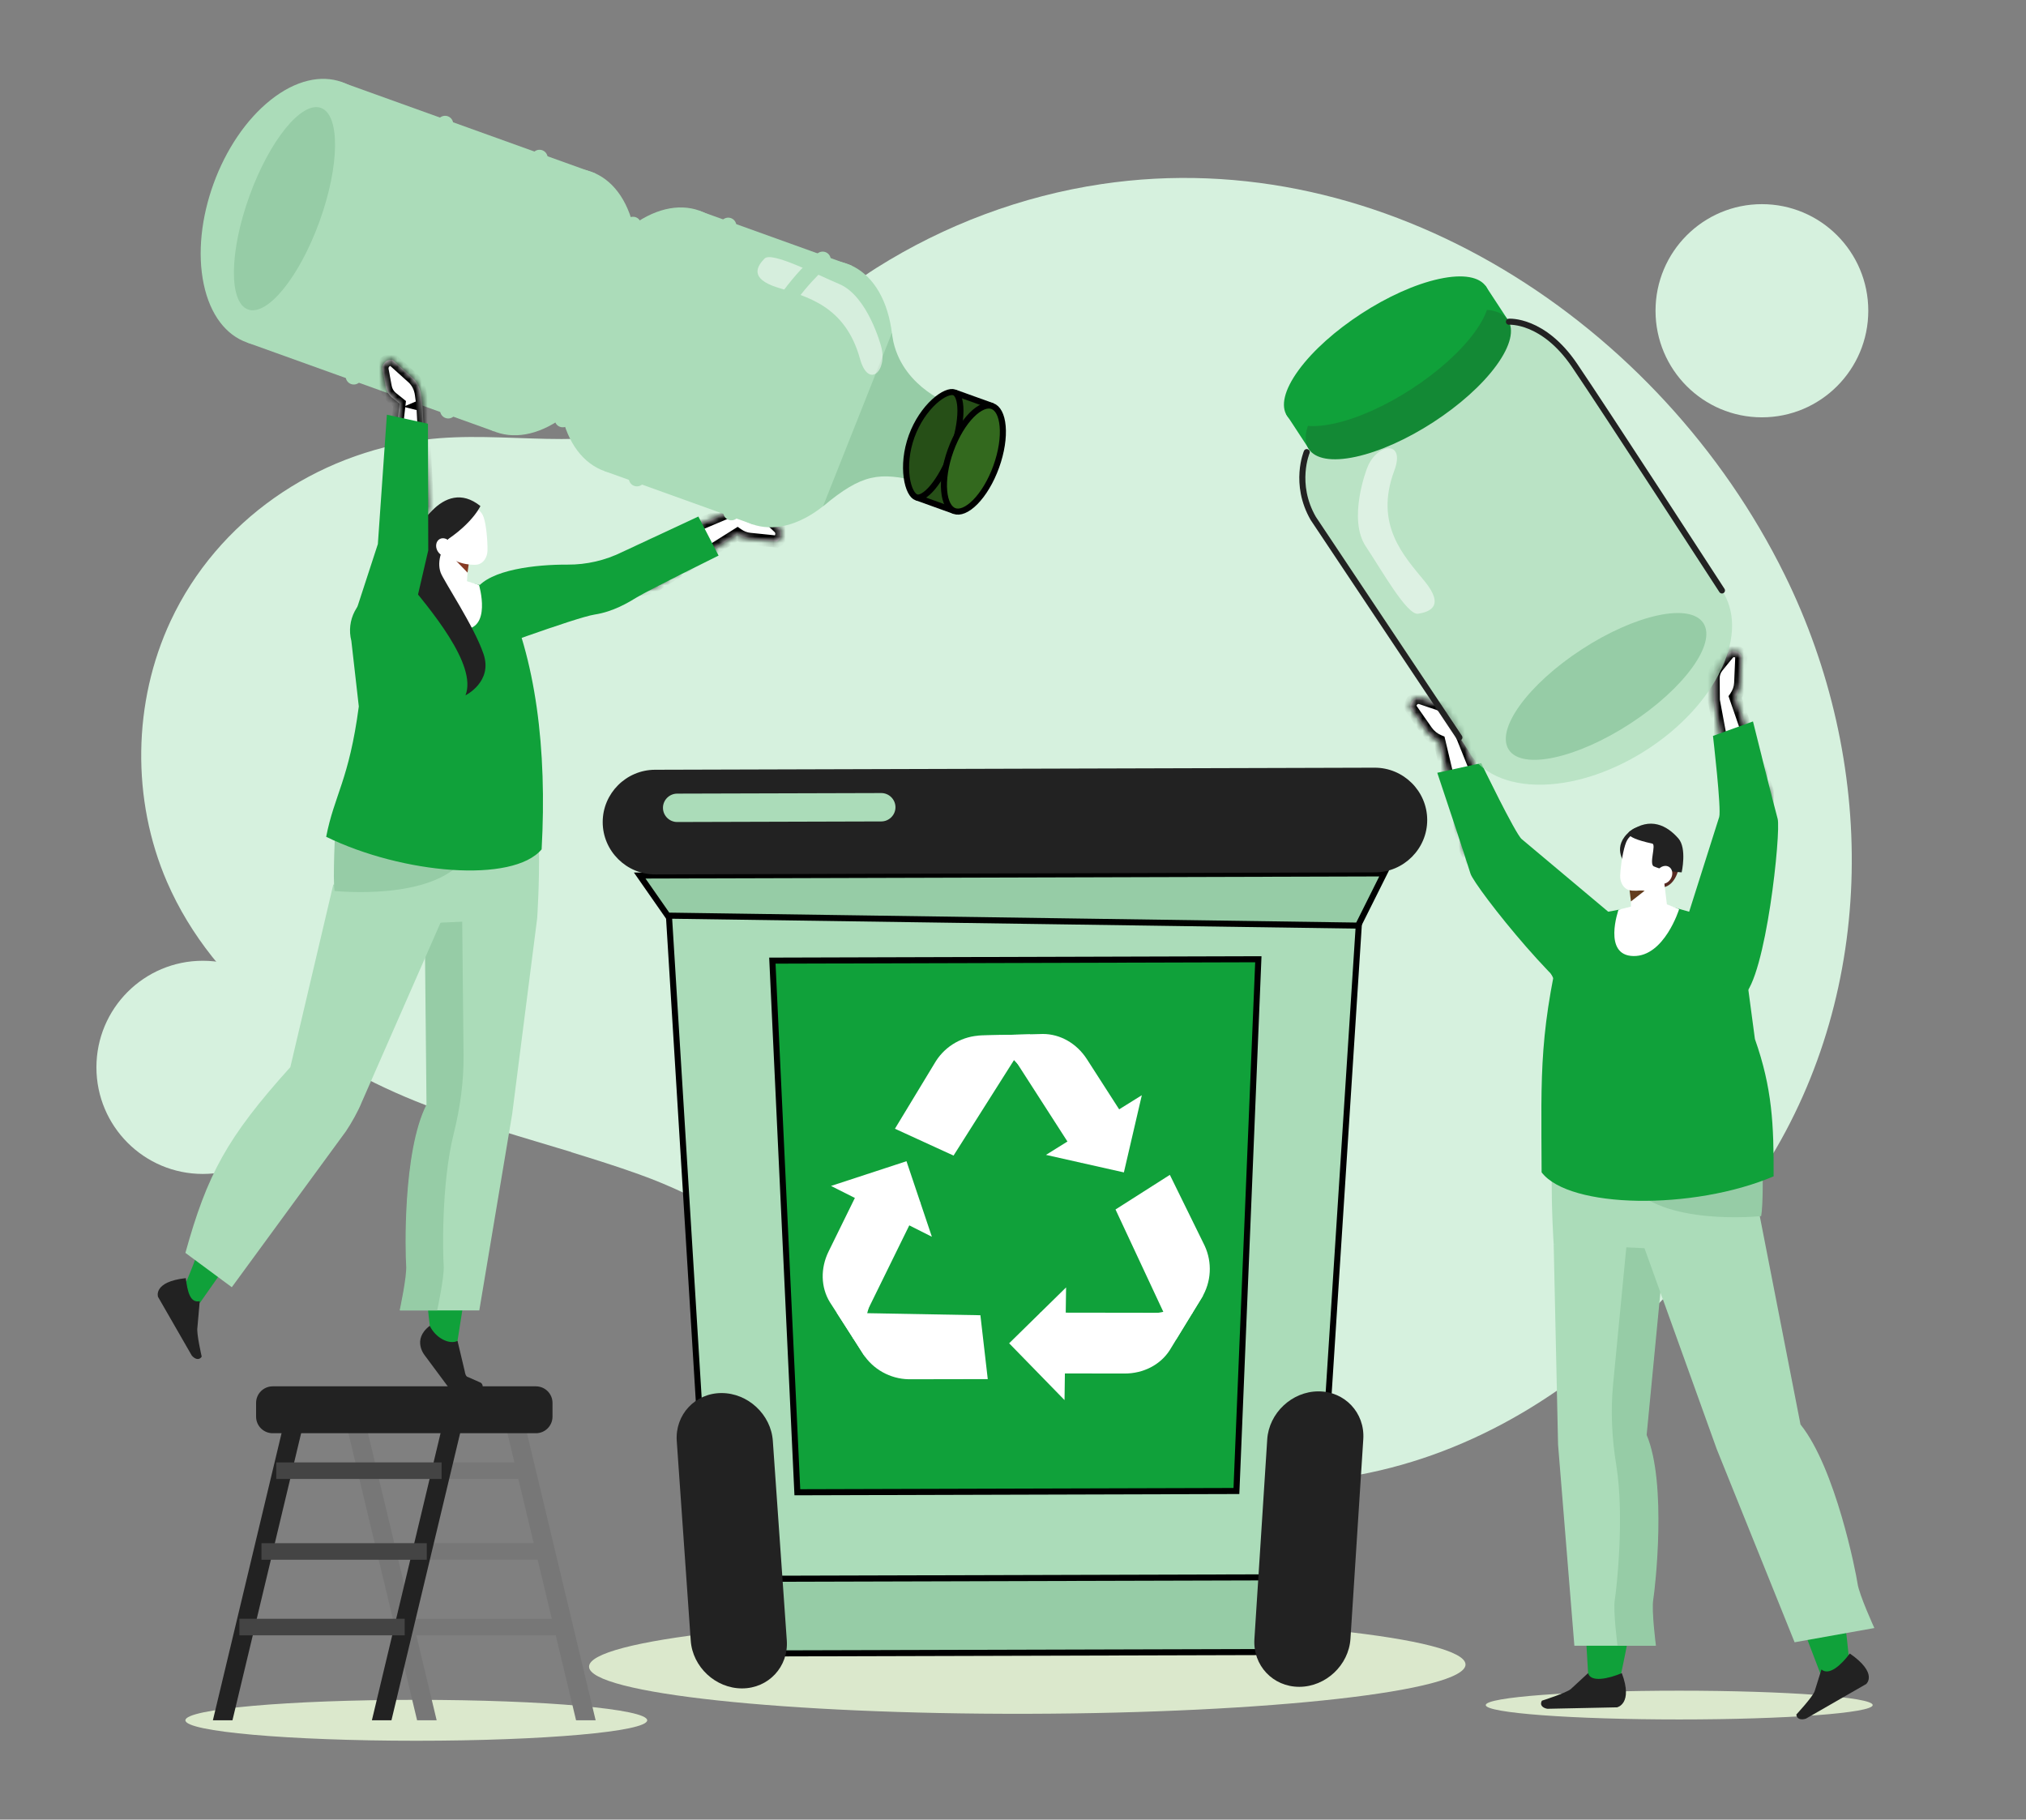 <svg width="334" height="300" viewBox="0 0 334 300" fill="none" xmlns="http://www.w3.org/2000/svg">
<rect x="0" y="0" width="334" height="300" fill="#808080" stroke="none"/>
<path d="M94.208 189.946C86.166 187.502 78.059 185.222 70.199 182.215C52.225 175.315 35.252 163.156 27.543 145.428C21.654 131.848 21.879 115.75 28.137 102.361C35.898 85.782 52.057 74.788 69.985 72.5C83.173 70.816 97.104 74.744 109.795 69.661C123.331 64.237 132.384 51.806 144.519 44.15C155.758 37.072 168.451 32.311 181.589 30.352C228.389 23.358 273.804 53.337 294.22 94.777C309.321 125.416 309.571 162.777 291.167 192.072C267.756 229.317 232.235 251.957 190.36 242.236C168.842 237.243 151.907 222.252 134.31 209.768C125.29 203.347 115.818 197.349 105.356 193.615C101.665 192.286 97.927 191.118 94.193 189.968L94.208 189.946Z" fill="#D6F1DE"/>
<path d="M33.434 193.549C23.748 193.549 15.896 185.681 15.896 175.976C15.896 166.27 23.748 158.402 33.434 158.402C43.12 158.402 50.972 166.27 50.972 175.976C50.972 185.681 43.12 193.549 33.434 193.549Z" fill="#D6F1DE"/>
<path d="M272.925 51.233C272.925 41.528 280.777 33.659 290.462 33.659C300.148 33.659 308 41.528 308 51.233C308 60.938 300.148 68.806 290.462 68.806C280.777 68.806 272.925 60.938 272.925 51.233Z" fill="#D6F1DE"/>
<g clip-path="url(#clip0_2238_2089)">
<path d="M169.375 282.555C209.275 282.457 241.612 278.82 241.601 274.431C241.59 270.041 209.236 266.562 169.336 266.659C129.436 266.756 97.1 270.394 97.11 274.783C97.121 279.172 129.475 282.652 169.375 282.555Z" fill="#DBE8CC"/>
<path d="M217.667 231.398L217.665 231.398C213.514 231.411 209.974 235.073 209.498 239.541H209.484L209.457 240.013L207.651 271.755C207.65 271.755 207.648 271.755 207.646 271.755H207.645L183.533 271.824L126.578 271.986H126.577C126.253 271.988 125.931 271.965 125.608 271.927L123.626 240.257C123.626 240.257 123.626 240.257 123.626 240.257C123.334 235.578 119.669 231.676 115.37 231.689C115.33 231.689 115.29 231.689 115.25 231.69L109.312 135.283L225.272 132.844L218.92 231.518C218.516 231.441 218.098 231.398 217.667 231.398Z" fill="#ABDCB9" stroke="black"/>
<path d="M105.46 144.35L228.187 143.998L223.89 152.606L110.07 150.962L105.46 144.35Z" fill="#96CCA6" stroke="black"/>
<path d="M226.66 143.829L108.035 144.169C103.277 144.183 99.374 140.311 99.359 135.565C99.345 130.818 103.227 126.925 107.985 126.911L226.61 126.571C231.369 126.556 235.272 130.428 235.286 135.175C235.301 139.921 231.419 143.814 226.66 143.829Z" fill="#222222"/>
<path d="M207.447 158.15L203.833 245.823L131.448 246.03L127.33 158.38L207.447 158.15Z" fill="#10A13A" stroke="black"/>
<path d="M183.9 199.408L192.858 193.701L198.587 205.363C199.886 208.143 199.7 211.389 198.093 214.003L193.902 220.828L183.9 199.408Z" fill="white"/>
<path d="M171.477 216.412L171.677 226.436L185.403 226.455C188.502 226.46 191.294 225.016 192.836 222.609L196.594 216.448L171.477 216.412Z" fill="white"/>
<path d="M166.365 221.468L175.752 212.255L175.494 230.833L166.365 221.468Z" fill="white"/>
<path d="M198.401 213.506C198.401 213.506 195.659 216.98 183.054 217.068L182.749 223.059L196.508 216.59L198.401 213.506Z" fill="white"/>
<path d="M161.625 216.842L162.839 227.375L149.819 227.399C146.743 227.344 143.901 225.756 142.249 223.168L137.938 216.419L161.625 216.845V216.842Z" fill="white"/>
<path d="M151.755 198.25L142.635 194.036L136.598 206.331C135.235 209.106 135.313 212.243 136.803 214.681L140.709 220.752L151.755 198.25Z" fill="white"/>
<path d="M149.44 191.451L153.626 203.905L136.999 195.527L149.44 191.451Z" fill="white"/>
<path d="M142.566 223.658C142.566 223.658 140.637 219.677 146.085 208.336L140.821 205.437L140.618 220.607L142.566 223.656V223.658Z" fill="white"/>
<path d="M157.195 190.521L147.537 186.095L154.27 174.98C155.913 172.385 158.748 170.787 161.823 170.718L169.846 170.542L157.198 190.523L157.195 190.521Z" fill="white"/>
<path d="M178.253 191.746L186.595 186.155L179.185 174.63C177.511 172.029 174.784 170.469 171.92 170.473L164.691 170.657L178.253 191.746Z" fill="white"/>
<path d="M185.281 193.296L172.435 190.407L188.237 180.571L185.281 193.296Z" fill="white"/>
<path d="M161.236 170.73C161.236 170.73 165.647 171.149 172.545 181.677L177.759 178.692L164.86 170.652L161.236 170.733V170.73Z" fill="white"/>
<path fill-rule="evenodd" clip-rule="evenodd" d="M145.286 135.431L111.647 135.527C110.357 135.531 109.299 134.48 109.294 133.194C109.289 131.907 110.343 130.851 111.633 130.846L145.271 130.751C146.561 130.747 147.62 131.798 147.624 133.084C147.629 134.371 146.575 135.427 145.286 135.431Z" fill="#ABDCB9"/>
<path d="M124.829 260.296L213.071 260.05L213.105 272.361L124.863 272.606L124.829 260.296Z" fill="#96CCA6" stroke="black"/>
<path d="M122.343 278.37C117.987 278.382 114.175 274.838 113.872 270.496L111.569 237.594C111.266 233.252 114.58 229.687 118.934 229.675C123.29 229.663 127.102 233.206 127.405 237.549L129.708 270.451C130.013 274.793 126.697 278.358 122.343 278.37Z" fill="#222222"/>
<path d="M214.208 278.108C218.563 278.096 222.354 274.531 222.633 270.187L224.748 237.273C225.027 232.928 221.692 229.382 217.338 229.397C212.982 229.409 209.191 232.973 208.912 237.318L206.798 270.232C206.519 274.577 209.854 278.122 214.208 278.108Z" fill="#222222"/>
<mask id="path-25-inside-1_2238_2089" fill="white">
<path fill-rule="evenodd" clip-rule="evenodd" d="M107.775 96.751C104.053 98.14 101.023 96.523 99.459 93.481L99.461 93.479L107.484 89.743L120.848 84.084L120.862 84.059L120.865 84.061L120.897 84.063L120.912 84.056L120.922 84.064L124.396 84.221C125.101 84.251 125.771 84.537 126.286 85.02L128.368 86.977C129.092 87.659 128.911 88.856 128.015 89.291L123.587 88.839C122.889 88.768 122.198 88.496 121.583 88.06L107.775 96.751Z"/>
</mask>
<path fill-rule="evenodd" clip-rule="evenodd" d="M107.775 96.751C104.053 98.14 101.023 96.523 99.459 93.481L99.461 93.479L107.484 89.743L120.848 84.084L120.862 84.059L120.865 84.061L120.897 84.063L120.912 84.056L120.922 84.064L124.396 84.221C125.101 84.251 125.771 84.537 126.286 85.02L128.368 86.977C129.092 87.659 128.911 88.856 128.015 89.291L123.587 88.839C122.889 88.768 122.198 88.496 121.583 88.06L107.775 96.751Z" fill="white"/>
<path d="M99.459 93.481L98.753 92.773L98.236 93.289L98.57 93.938L99.459 93.481ZM107.775 96.751L108.125 97.688L108.221 97.652L108.308 97.597L107.775 96.751ZM99.461 93.479L99.039 92.572L98.88 92.647L98.755 92.771L99.461 93.479ZM107.484 89.743L107.094 88.822L107.078 88.829L107.062 88.836L107.484 89.743ZM120.848 84.084L121.237 85.005L121.54 84.876L121.708 84.594L120.848 84.084ZM120.862 84.059L121.569 83.351L120.658 82.443L120.002 83.549L120.862 84.059ZM120.865 84.061L120.158 84.769L120.433 85.043L120.82 85.06L120.865 84.061ZM120.897 84.063L120.852 85.062L121.078 85.072L121.287 84.984L120.897 84.063ZM120.912 84.056L121.497 83.246L121.04 82.916L120.522 83.136L120.912 84.056ZM120.922 84.064L120.337 84.875L120.579 85.049L120.877 85.063L120.922 84.064ZM124.396 84.221L124.351 85.22L124.352 85.22L124.396 84.221ZM126.286 85.02L126.971 84.291L126.97 84.29L126.286 85.02ZM128.368 86.977L129.053 86.249L129.053 86.248L128.368 86.977ZM128.015 89.291L127.913 90.286L128.196 90.314L128.452 90.19L128.015 89.291ZM123.587 88.839L123.486 89.834L123.486 89.834L123.587 88.839ZM121.583 88.06L122.16 87.244L121.615 86.858L121.05 87.214L121.583 88.06ZM98.57 93.938C99.438 95.626 100.743 96.977 102.412 97.696C104.093 98.42 106.05 98.462 108.125 97.688L107.425 95.814C105.778 96.429 104.359 96.357 103.203 95.859C102.036 95.356 101.045 94.378 100.348 93.024L98.57 93.938ZM98.755 92.771L98.753 92.773L100.165 94.189L100.168 94.187L98.755 92.771ZM107.062 88.836L99.039 92.572L99.883 94.385L107.906 90.649L107.062 88.836ZM120.458 83.163L107.094 88.822L107.874 90.663L121.237 85.005L120.458 83.163ZM121.708 84.594L121.722 84.569L120.002 83.549L119.987 83.574L121.708 84.594ZM120.156 84.767L120.158 84.769L121.571 83.353L121.569 83.351L120.156 84.767ZM120.82 85.06L120.852 85.062L120.942 83.064L120.91 83.062L120.82 85.06ZM120.522 83.136L120.507 83.142L121.287 84.984L121.302 84.977L120.522 83.136ZM121.507 83.253L121.497 83.246L120.327 84.867L120.337 84.875L121.507 83.253ZM120.877 85.063L124.351 85.22L124.441 83.222L120.967 83.065L120.877 85.063ZM124.352 85.22C124.816 85.24 125.259 85.428 125.602 85.749L126.97 84.29C126.283 83.646 125.387 83.263 124.439 83.222L124.352 85.22ZM125.601 85.748L127.683 87.705L129.053 86.248L126.971 84.291L125.601 85.748ZM127.682 87.705C127.898 87.909 127.843 88.263 127.578 88.391L128.452 90.19C129.979 89.449 130.287 87.41 129.053 86.249L127.682 87.705ZM128.116 88.296L123.689 87.844L123.486 89.834L127.913 90.286L128.116 88.296ZM123.689 87.844C123.179 87.792 122.649 87.59 122.16 87.244L121.005 88.876C121.746 89.401 122.599 89.743 123.486 89.834L123.689 87.844ZM108.308 97.597L122.115 88.906L121.05 87.214L107.242 95.905L108.308 97.597Z" fill="black" mask="url(#path-25-inside-1_2238_2089)"/>
<path d="M98.212 28.62L56.276 13.535L40.748 56.48L81.487 71.129L98.212 28.62Z" fill="#ABDCB9"/>
<path d="M33.584 46.843C31.436 36.617 36.383 23.019 44.632 16.472C52.879 9.925 61.307 12.91 63.455 23.136C65.603 33.362 60.656 46.96 52.407 53.507C44.158 60.054 35.73 57.069 33.584 46.843Z" fill="#ABDCB9"/>
<path d="M74.683 61.628C72.534 51.402 77.481 37.804 85.731 31.257C93.98 24.71 102.408 27.695 104.554 37.921C106.702 48.147 101.755 61.745 93.506 68.292C85.256 74.839 76.828 71.854 74.683 61.628Z" fill="#ABDCB9"/>
<path d="M140.426 43.806L115.213 34.736L99.688 77.681L124.18 86.487L140.426 43.806Z" fill="#ABDCB9"/>
<path d="M92.52 68.044C90.372 57.818 95.319 44.22 103.569 37.673C111.818 31.126 120.246 34.111 122.392 44.337C124.54 54.563 119.593 68.161 111.343 74.708C103.094 81.255 94.666 78.27 92.52 68.044Z" fill="#ABDCB9"/>
<path d="M116.863 76.801C114.715 66.575 119.662 52.977 127.911 46.429C136.161 39.883 144.589 42.867 146.735 53.093C148.883 63.319 143.936 76.917 135.686 83.464C127.437 90.011 119.009 87.027 116.863 76.801Z" fill="#ABDCB9"/>
<path d="M52.681 36.487C55.999 27.309 56.1 18.938 52.907 17.79C49.713 16.641 44.435 23.15 41.117 32.327C37.799 41.505 37.698 49.876 40.891 51.024C44.085 52.173 49.363 45.664 52.681 36.487Z" fill="#96CCA6"/>
<path d="M135.687 83.464C142.241 78.033 144.932 77.823 151.572 79.386L156.252 66.442C156.252 66.442 147.975 63.338 147.035 54.891L135.687 83.464Z" fill="#96CCA6"/>
<path d="M151.588 82.18L157.843 64.879L163.13 66.781L156.875 84.082L151.588 82.18Z" fill="#264F17" stroke="black"/>
<path d="M151.045 81.988L151.045 81.988C150.761 81.886 150.431 81.581 150.13 80.993C149.836 80.417 149.602 79.632 149.475 78.691C149.22 76.812 149.401 74.385 150.285 71.941C151.169 69.498 152.583 67.514 153.982 66.229C154.682 65.585 155.365 65.129 155.96 64.873C156.568 64.612 157.018 64.587 157.301 64.689L157.301 64.689C157.567 64.784 157.828 65.044 158.027 65.573C158.226 66.099 158.337 66.829 158.337 67.728C158.337 69.521 157.897 71.876 157 74.355C156.104 76.834 154.936 78.926 153.789 80.307C153.213 80.999 152.661 81.49 152.171 81.769C151.679 82.05 151.311 82.084 151.045 81.988Z" fill="#264F17" stroke="black"/>
<path d="M163.601 66.954C164.475 67.268 165.131 68.389 165.295 70.273C165.455 72.112 165.121 74.489 164.229 76.955C163.337 79.421 162.074 81.464 160.775 82.777C159.443 84.123 158.22 84.569 157.347 84.255C156.473 83.94 155.817 82.819 155.653 80.935C155.493 79.096 155.827 76.72 156.719 74.253C157.611 71.787 158.874 69.744 160.173 68.431C161.506 67.085 162.728 66.639 163.601 66.954Z" fill="#33691E" stroke="black"/>
<path opacity="0.51" d="M145.24 57.041C145.24 57.041 143.07 48.803 138.35 46.824C134.525 45.221 127.228 41.424 126.045 42.627C124.862 43.83 123.427 45.913 128.181 47.405C132.935 48.896 139.334 50.351 141.769 59.141C143.178 64.235 146.425 61.103 145.24 57.043V57.041Z" fill="white"/>
<path d="M104.359 37.076C104.359 37.076 90.347 50.377 92.776 69.11" stroke="#ABDCB9" stroke-width="2.68" stroke-linecap="round" stroke-linejoin="round"/>
<path d="M88.943 26.032C88.943 26.032 71.54 39.994 73.894 67.654" stroke="#ABDCB9" stroke-width="2.68" stroke-linecap="round" stroke-linejoin="round"/>
<path d="M73.376 20.432C73.376 20.432 55.974 34.394 58.327 62.054" stroke="#ABDCB9" stroke-width="2.68" stroke-linecap="round" stroke-linejoin="round"/>
<path d="M135.619 42.824C135.619 42.824 118.217 56.786 120.57 84.447" stroke="#ABDCB9" stroke-width="2.68" stroke-linecap="round" stroke-linejoin="round"/>
<path d="M120.053 37.224C120.053 37.224 102.651 51.186 105.004 78.846" stroke="#ABDCB9" stroke-width="2.68" stroke-linecap="round" stroke-linejoin="round"/>
<mask id="path-44-inside-2_2238_2089" fill="white">
<path fill-rule="evenodd" clip-rule="evenodd" d="M65.87 66.549L64.643 65.562C64.092 65.119 63.72 64.494 63.592 63.802L63.074 60.996C62.893 60.018 63.749 59.162 64.731 59.338L68.033 62.313C68.76 62.969 69.247 63.935 69.395 65.017L69.638 66.817L69.635 66.818L69.641 66.82L70.544 83.545C69.922 87.456 67.017 89.292 63.594 89.151L64.288 80.349L65.87 66.549ZM63.594 89.151C63.593 89.151 63.593 89.15 63.592 89.15L63.594 89.153L63.594 89.151Z"/>
</mask>
<path fill-rule="evenodd" clip-rule="evenodd" d="M65.87 66.549L64.643 65.562C64.092 65.119 63.72 64.494 63.592 63.802L63.074 60.996C62.893 60.018 63.749 59.162 64.731 59.338L68.033 62.313C68.76 62.969 69.247 63.935 69.395 65.017L69.638 66.817L69.635 66.818L69.641 66.82L70.544 83.545C69.922 87.456 67.017 89.292 63.594 89.151L64.288 80.349L65.87 66.549ZM63.594 89.151C63.593 89.151 63.593 89.15 63.592 89.15L63.594 89.153L63.594 89.151Z" fill="white"/>
<path d="M65.87 66.549L66.863 66.662L66.926 66.115L66.496 65.77L65.87 66.549ZM64.643 65.562L65.27 64.783L65.269 64.782L64.643 65.562ZM63.592 63.802L62.608 63.983L62.608 63.985L63.592 63.802ZM63.074 60.996L64.058 60.814L64.057 60.813L63.074 60.996ZM64.731 59.338L65.401 58.595L65.189 58.404L64.907 58.354L64.731 59.338ZM68.033 62.313L68.703 61.571L68.703 61.57L68.033 62.313ZM69.395 65.017L70.386 64.883L70.385 64.882L69.395 65.017ZM69.638 66.817L70.031 67.737L70.731 67.438L70.629 66.683L69.638 66.817ZM69.635 66.818L69.243 65.899L66.514 67.064L69.391 67.788L69.635 66.818ZM69.641 66.82L70.639 66.766L70.599 66.03L69.885 65.85L69.641 66.82ZM70.544 83.545L71.532 83.702L71.548 83.597L71.543 83.491L70.544 83.545ZM64.288 80.349L63.294 80.235L63.292 80.253L63.291 80.27L64.288 80.349ZM63.592 89.15L63.634 88.151L61.068 88.043L62.885 89.858L63.592 89.15ZM63.594 89.153L62.887 89.86L64.421 91.392L64.591 89.231L63.594 89.153ZM66.496 65.77L65.27 64.783L64.016 66.341L65.243 67.328L66.496 65.77ZM65.269 64.782C64.906 64.49 64.66 64.077 64.575 63.619L62.608 63.985C62.781 64.911 63.278 65.748 64.017 66.341L65.269 64.782ZM64.575 63.621L64.058 60.814L62.091 61.177L62.608 63.983L64.575 63.621ZM64.057 60.813C64.005 60.53 64.254 60.269 64.555 60.322L64.907 58.354C63.244 58.056 61.781 59.507 62.091 61.178L64.057 60.813ZM64.062 60.081L67.364 63.056L68.703 61.57L65.401 58.595L64.062 60.081ZM67.363 63.056C67.895 63.535 68.284 64.276 68.404 65.153L70.385 64.882C70.21 63.594 69.626 62.404 68.703 61.571L67.363 63.056ZM68.404 65.151L68.647 66.951L70.629 66.683L70.386 64.883L68.404 65.151ZM69.245 65.898L69.243 65.899L70.028 67.738L70.031 67.737L69.245 65.898ZM69.885 65.85L69.879 65.849L69.391 67.788L69.396 67.79L69.885 65.85ZM71.543 83.491L70.639 66.766L68.642 66.874L69.546 83.599L71.543 83.491ZM63.553 90.15C65.451 90.228 67.273 89.76 68.722 88.666C70.182 87.563 71.184 85.885 71.532 83.702L69.556 83.388C69.281 85.117 68.52 86.312 67.517 87.07C66.502 87.835 65.16 88.215 63.636 88.151L63.553 90.15ZM63.291 80.27L62.597 89.072L64.591 89.229L65.285 80.428L63.291 80.27ZM64.876 66.435L63.294 80.235L65.281 80.463L66.863 66.662L64.876 66.435ZM63.549 90.15C63.55 90.15 63.551 90.15 63.552 90.15C63.552 90.15 63.552 90.15 63.552 90.15L63.637 88.151C63.636 88.151 63.635 88.151 63.634 88.151C63.634 88.151 63.634 88.151 63.634 88.151L63.549 90.15ZM64.301 88.445L64.299 88.443L62.885 89.858L62.887 89.86L64.301 88.445ZM62.597 89.072L62.597 89.074L64.591 89.231L64.591 89.229L62.597 89.072Z" fill="black" mask="url(#path-44-inside-2_2238_2089)"/>
<path fill-rule="evenodd" clip-rule="evenodd" d="M115.13 85.158L118.463 91.598C118.463 91.598 106.933 97.296 104.997 98.478C103.665 99.291 101.135 100.846 98.043 101.319C94.953 101.79 78.376 107.924 78.376 107.924C78.376 107.924 74.23 103.35 78.521 97.122C80.748 93.89 88.444 93.058 93.57 93.089C96.7 93.108 99.79 92.394 102.594 91.005L115.13 85.162V85.158Z" fill="#10A13A"/>
<path fill-rule="evenodd" clip-rule="evenodd" d="M71.245 221.558C71.245 221.558 67.03 193.451 72.473 182.328L69.502 144.2L87.319 145.424L75.312 221.779L71.245 221.558Z" fill="#10A13A"/>
<path fill-rule="evenodd" clip-rule="evenodd" d="M75.424 221.068L76.619 226.096C76.757 227.018 77.119 227.021 77.119 227.021L79.124 227.908C79.566 228.055 79.651 228.581 79.532 229.011C79.501 229.123 77.014 229.011 76.564 229.016L74.029 228.859L70.048 223.496C70.048 223.496 67.821 220.885 70.854 218.586C71.824 220.638 74.127 221.744 75.422 221.071L75.424 221.068Z" fill="#222222"/>
<path fill-rule="evenodd" clip-rule="evenodd" d="M88.559 151.384L84.436 183.674L79.015 216.046H65.976C65.976 216.046 67.194 210.417 67.049 208.631C66.905 206.845 66.431 189.905 70.405 182.112L70.091 150.373L88.559 151.382V151.384Z" fill="#ABDCB9"/>
<path fill-rule="evenodd" clip-rule="evenodd" d="M70.313 182.112L69.998 150.373L76.187 150.711L76.419 173.953C76.462 178.283 75.865 182.635 74.797 186.913C72.683 195.37 73.026 207.156 73.145 208.631C73.288 210.417 72.072 216.046 72.072 216.046H65.888C65.888 216.046 67.106 210.417 66.961 208.631C66.817 206.845 66.343 189.905 70.317 182.112H70.313Z" fill="#96CCA6"/>
<path fill-rule="evenodd" clip-rule="evenodd" d="M52.901 186.381L32.962 214.797C29.645 215.575 29.662 213.706 30.904 210.864C36.164 198.514 35.429 190.514 47.346 180.345L52.901 186.383V186.381Z" fill="#10A13A"/>
<path fill-rule="evenodd" clip-rule="evenodd" d="M72.978 151.32L59.612 181.777C59.04 183.213 57.893 185.235 57.028 186.516L38.214 212.224L30.564 206.564C34.156 193.634 37.382 187.577 47.863 175.941L54.949 145.822L63.282 147.134L72.981 151.322L72.978 151.32Z" fill="#ABDCB9"/>
<path fill-rule="evenodd" clip-rule="evenodd" d="M32.929 214.524L32.545 218.871C32.356 219.791 33.253 223.67 33.253 223.67C32.771 224.4 32.032 223.982 31.62 223.499L26.05 213.813C26.05 213.813 25.178 211.327 30.63 210.726C30.909 212.93 31.326 214.869 32.929 214.526V214.524Z" fill="#222222"/>
<path fill-rule="evenodd" clip-rule="evenodd" d="M61.827 125.303L86.179 127.153C90.139 128.604 88.558 151.384 88.558 151.384L72.546 152.124C65.108 151.969 56.308 157.788 55.383 145.424C54.324 131.291 61.827 125.303 61.827 125.303Z" fill="#ABDCB9"/>
<path fill-rule="evenodd" clip-rule="evenodd" d="M55.158 146.892C55.158 146.892 71.318 148.628 76.575 141.55L55.28 136.316C55.28 136.316 54.834 145.087 55.161 146.892H55.158Z" fill="#96CCA6"/>
<path fill-rule="evenodd" clip-rule="evenodd" d="M82.972 97.281L74.172 95.374L71.722 95.231L62.13 97.552C58.854 98.789 57.049 102.268 57.922 105.664L59.152 116.475C57.548 128.597 55.101 131.084 53.773 137.967C66.448 144.124 84.549 145.65 89.291 140.036C90.206 123.512 88.337 108.497 82.97 97.281H82.972Z" fill="#10A13A"/>
<path fill-rule="evenodd" clip-rule="evenodd" d="M77.332 90.366C77.332 90.366 77.108 93.902 76.921 96.829C76.871 97.609 76.409 98.302 75.71 98.639C75.012 98.977 74.187 98.908 73.55 98.459C73.343 98.311 73.14 98.168 72.947 98.033C72.075 97.417 71.633 96.352 71.81 95.296C72.265 92.589 73.095 87.657 73.095 87.657L77.329 90.368L77.332 90.366Z" fill="white"/>
<path fill-rule="evenodd" clip-rule="evenodd" d="M77.372 92.302L77.074 94.411L75.186 92.454L77.372 92.302Z" fill="#873B24"/>
<path d="M78.972 96.439C78.972 96.439 81.182 103.926 76.195 103.757C71.207 103.591 69.231 95.84 69.231 95.84L73.007 94.589L78.972 96.439Z" fill="white"/>
<path fill-rule="evenodd" clip-rule="evenodd" d="M72.542 86.601C72.358 85.579 73.031 84.601 74.044 84.416C75.126 84.218 76.488 83.969 77.57 83.771C78.583 83.586 79.399 84.306 79.735 85.286C80.133 86.444 80.393 88.948 80.364 90.789C80.348 91.828 79.728 92.894 78.715 93.079C77.632 93.276 74.206 92.829 73.543 90.936C73.04 89.495 72.809 88.102 72.54 86.599L72.542 86.601Z" fill="white"/>
<path fill-rule="evenodd" clip-rule="evenodd" d="M67.003 88.91C67.003 88.91 69.761 85.664 71.278 84.137C73.316 82.085 76.094 80.927 79.198 83.436C79.198 83.436 77.355 87.529 70.26 90.96L67.003 88.91Z" fill="#222222"/>
<path d="M71.421 85.954C71.421 85.954 62.016 89.759 66.507 95.117C70.999 100.475 78.712 109.631 76.738 114.637C76.738 114.637 81.239 112.432 79.73 107.881C78.221 103.329 73.109 95.719 72.644 94.406C71.249 90.458 76.616 85.581 76.616 85.581L72.217 84.927L71.421 85.952V85.954Z" fill="#222222"/>
<path fill-rule="evenodd" clip-rule="evenodd" d="M72.143 90.865C72.57 91.602 73.404 91.912 74.01 91.557C74.616 91.203 74.761 90.316 74.334 89.579C73.908 88.841 73.073 88.532 72.468 88.886C71.862 89.241 71.716 90.128 72.143 90.865Z" fill="white"/>
<path fill-rule="evenodd" clip-rule="evenodd" d="M65.837 111.286L70.601 90.742L70.551 69.859L63.78 68.375L62.294 89.695L57.938 103.056L65.837 111.286Z" fill="#10A13A"/>
<path d="M68.629 287C89.653 287 106.695 285.49 106.695 283.628C106.695 281.765 89.653 280.256 68.629 280.256C47.606 280.256 30.564 281.765 30.564 283.628C30.564 285.49 47.606 287 68.629 287Z" fill="#DBE8CC"/>
<path d="M94.97 283.628H98.196L86.279 233.806H83.054L94.97 283.628Z" fill="#777777"/>
<path d="M68.761 283.628H71.987L60.071 233.806H56.845L68.761 283.628Z" fill="#777777"/>
<path d="M87.749 241.109H60.495V243.839H87.749V241.109Z" fill="#777777"/>
<path d="M90.187 254.429H62.934V257.159H90.187V254.429Z" fill="#777777"/>
<path d="M93.831 266.888H66.577V269.618H93.831V266.888Z" fill="#777777"/>
<path d="M38.322 283.628H35.096L47.012 233.806H50.24L38.322 283.628Z" fill="#222222"/>
<path d="M64.533 283.628H61.308L73.224 233.806H76.45L64.533 283.628Z" fill="#222222"/>
<path d="M72.799 241.109H45.546V243.839H72.799V241.109Z" fill="#444444"/>
<path d="M70.36 254.429H43.106V257.159H70.36V254.429Z" fill="#444444"/>
<path d="M66.717 266.888H39.464V269.618H66.717V266.888Z" fill="#444444"/>
<path d="M88.344 228.567H44.957C43.444 228.567 42.218 229.79 42.218 231.299V233.565C42.218 235.075 43.444 236.298 44.957 236.298H88.344C89.858 236.298 91.084 235.075 91.084 233.565V231.299C91.084 229.79 89.858 228.567 88.344 228.567Z" fill="#222222"/>
<mask id="path-77-inside-3_2238_2089" fill="white">
<path fill-rule="evenodd" clip-rule="evenodd" d="M282.531 115.447L282.531 115.448L282.531 115.448L285.234 129.976L287.163 138.737V138.74C290.262 137.931 292.329 135.341 291.752 131.36L286.067 114.928C286.559 114.229 286.846 113.416 286.882 112.601L287.077 108.123C286.622 107.229 285.487 107.07 284.884 107.817L283.15 109.957C282.721 110.485 282.49 111.167 282.497 111.881L282.531 115.445L282.53 115.446L282.531 115.447Z"/>
</mask>
<path fill-rule="evenodd" clip-rule="evenodd" d="M282.531 115.447L282.531 115.448L282.531 115.448L285.234 129.976L287.163 138.737V138.74C290.262 137.931 292.329 135.341 291.752 131.36L286.067 114.928C286.559 114.229 286.846 113.416 286.882 112.601L287.077 108.123C286.622 107.229 285.487 107.07 284.884 107.817L283.15 109.957C282.721 110.485 282.49 111.167 282.497 111.881L282.531 115.445L282.53 115.446L282.531 115.447Z" fill="white"/>
<path d="M282.531 115.448L281.531 115.457L281.536 116.02L282.019 116.307L282.531 115.448ZM282.531 115.447L283.531 115.438L283.53 115.351L283.514 115.265L282.531 115.447ZM282.531 115.448L283.514 115.265L283.431 114.82L283.042 114.589L282.531 115.448ZM285.234 129.976L284.251 130.159L284.254 130.175L284.257 130.191L285.234 129.976ZM287.163 138.737H288.163V138.628L288.139 138.522L287.163 138.737ZM287.163 138.74H286.163V140.034L287.415 139.707L287.163 138.74ZM291.752 131.36L292.742 131.217L292.728 131.123L292.697 131.033L291.752 131.36ZM286.067 114.928L285.25 114.352L284.955 114.771L285.122 115.255L286.067 114.928ZM286.882 112.601L285.883 112.558L285.883 112.558L286.882 112.601ZM287.077 108.123L288.076 108.167L288.088 107.904L287.968 107.669L287.077 108.123ZM284.884 107.817L285.661 108.446L285.662 108.445L284.884 107.817ZM283.15 109.957L283.926 110.588L283.928 110.586L283.15 109.957ZM282.497 111.881L283.497 111.871L283.497 111.871L282.497 111.881ZM282.531 115.445L283.218 116.171L283.535 115.872L283.531 115.436L282.531 115.445ZM282.53 115.446L281.843 114.72L281.448 115.094L281.547 115.629L282.53 115.446ZM283.531 115.439L283.531 115.438L281.531 115.457L281.531 115.457L283.531 115.439ZM283.042 114.589L283.042 114.589L282.019 116.307L282.019 116.307L283.042 114.589ZM281.548 115.631L284.251 130.159L286.217 129.793L283.514 115.265L281.548 115.631ZM284.257 130.191L286.186 138.952L288.139 138.522L286.211 129.761L284.257 130.191ZM286.163 138.737V138.74H288.163V138.737H286.163ZM287.415 139.707C289.166 139.25 290.68 138.274 291.668 136.795C292.658 135.312 293.06 133.412 292.742 131.217L290.763 131.504C291.021 133.29 290.679 134.675 290.005 135.684C289.328 136.698 288.259 137.42 286.91 137.772L287.415 139.707ZM292.697 131.033L287.012 114.601L285.122 115.255L290.807 131.687L292.697 131.033ZM285.883 112.558C285.856 113.169 285.639 113.799 285.25 114.352L286.885 115.503C287.48 114.658 287.837 113.663 287.881 112.645L285.883 112.558ZM286.078 108.08L285.883 112.558L287.881 112.645L288.076 108.167L286.078 108.08ZM285.662 108.445C285.733 108.356 285.814 108.333 285.897 108.345C285.986 108.357 286.105 108.417 286.186 108.577L287.968 107.669C287.223 106.207 285.218 105.812 284.106 107.188L285.662 108.445ZM283.928 110.586L285.661 108.446L284.107 107.187L282.373 109.328L283.928 110.586ZM283.497 111.871C283.492 111.377 283.652 110.925 283.926 110.588L282.375 109.326C281.79 110.045 281.488 110.957 281.497 111.891L283.497 111.871ZM283.531 115.436L283.497 111.871L281.497 111.89L281.531 115.455L283.531 115.436ZM281.843 114.719L281.843 114.72L283.218 116.172L283.218 116.171L281.843 114.719ZM281.547 115.629L281.547 115.63L283.514 115.265L283.513 115.263L281.547 115.629Z" fill="black" mask="url(#path-77-inside-3_2238_2089)"/>
<path fill-rule="evenodd" clip-rule="evenodd" d="M287.363 164.238C291.128 161.315 293.641 137.061 293.054 134.984C292.394 132.649 288.992 118.946 288.992 118.946L282.397 121.329C282.397 121.329 283.813 133.489 283.42 134.704C283.026 135.917 277.662 152.863 277.662 152.863L287.361 164.238H287.363Z" fill="#10A13A"/>
<mask id="path-80-inside-4_2238_2089" fill="white">
<path fill-rule="evenodd" clip-rule="evenodd" d="M240.727 120.632L238.733 117.429C238.335 116.789 237.739 116.309 237.057 116.078L234.294 115.144C233.331 114.818 232.41 115.6 232.508 116.656L235.221 120.544C235.717 121.255 236.437 121.821 237.277 122.167L241.523 140.052C243.265 143.933 246.579 145.08 249.808 144.052V144.05L246.558 135.137L240.729 120.632L240.727 120.632Z"/>
</mask>
<path fill-rule="evenodd" clip-rule="evenodd" d="M240.727 120.632L238.733 117.429C238.335 116.789 237.739 116.309 237.057 116.078L234.294 115.144C233.331 114.818 232.41 115.6 232.508 116.656L235.221 120.544C235.717 121.255 236.437 121.821 237.277 122.167L241.523 140.052C243.265 143.933 246.579 145.08 249.808 144.052V144.05L246.558 135.137L240.729 120.632L240.727 120.632Z" fill="white"/>
<path d="M240.727 120.632L239.878 121.16L240.108 121.529L240.534 121.613L240.727 120.632ZM238.733 117.429L237.884 117.957L237.884 117.957L238.733 117.429ZM237.057 116.078L237.378 115.131L237.378 115.131L237.057 116.078ZM234.294 115.144L233.973 116.091L233.973 116.091L234.294 115.144ZM232.508 116.656L231.512 116.748L231.537 117.012L231.688 117.228L232.508 116.656ZM235.221 120.544L236.042 119.973L236.041 119.972L235.221 120.544ZM237.277 122.167L238.25 121.936L238.131 121.438L237.658 121.243L237.277 122.167ZM241.523 140.052L240.55 140.283L240.571 140.375L240.61 140.462L241.523 140.052ZM249.808 144.052L250.111 145.005L250.808 144.783V144.052H249.808ZM249.808 144.05H250.808V143.873L250.747 143.707L249.808 144.05ZM246.558 135.137L247.497 134.794L247.492 134.779L247.486 134.764L246.558 135.137ZM240.729 120.632L241.656 120.259L241.454 119.756L240.921 119.651L240.729 120.632ZM241.576 120.104L239.582 116.901L237.884 117.957L239.878 121.16L241.576 120.104ZM239.582 116.901C239.068 116.074 238.29 115.439 237.378 115.131L236.737 117.025C237.188 117.178 237.602 117.504 237.884 117.957L239.582 116.901ZM237.378 115.131L234.614 114.196L233.973 116.091L236.737 117.025L237.378 115.131ZM234.614 114.196C232.886 113.612 231.356 115.058 231.512 116.748L233.504 116.564C233.485 116.355 233.565 116.217 233.65 116.144C233.731 116.076 233.837 116.045 233.973 116.091L234.614 114.196ZM231.688 117.228L234.401 121.117L236.041 119.972L233.328 116.084L231.688 117.228ZM234.401 121.116C235.013 121.994 235.891 122.677 236.895 123.091L237.658 121.243C236.984 120.964 236.42 120.516 236.042 119.973L234.401 121.116ZM242.496 139.821L238.25 121.936L236.304 122.398L240.55 140.283L242.496 139.821ZM249.504 143.099C248.088 143.55 246.709 143.509 245.514 142.979C244.323 142.451 243.222 141.395 242.435 139.643L240.61 140.462C241.566 142.591 242.993 144.049 244.703 144.807C246.407 145.563 248.299 145.582 250.111 145.005L249.504 143.099ZM248.808 144.05V144.052H250.808V144.05H248.808ZM245.618 135.479L248.868 144.392L250.747 143.707L247.497 134.794L245.618 135.479ZM239.801 121.005L245.63 135.51L247.486 134.764L241.656 120.259L239.801 121.005ZM240.534 121.613L240.536 121.614L240.921 119.651L240.92 119.651L240.534 121.613Z" fill="black" mask="url(#path-80-inside-4_2238_2089)"/>
<path fill-rule="evenodd" clip-rule="evenodd" d="M264.099 166.939C259.078 166.454 243.07 146.209 242.417 144.026C241.683 141.567 236.945 127.41 236.945 127.41L244.186 125.817C244.186 125.817 249.82 137.477 250.859 138.34C251.899 139.203 266.307 151.308 266.307 151.308L264.096 166.942L264.099 166.939Z" fill="#10A13A"/>
<path fill-rule="evenodd" clip-rule="evenodd" d="M267.815 142.228C267.815 142.228 265.627 139.55 268.757 137.013C271.887 134.475 271.964 140.901 271.861 140.977C271.761 141.053 267.815 142.228 267.815 142.228Z" fill="#222222"/>
<path fill-rule="evenodd" clip-rule="evenodd" d="M276.757 143.158C276.757 143.158 276.154 146.421 273.664 146.338C271.175 146.254 271.6 139.122 271.6 139.122L276.757 143.156V143.158Z" fill="#572A22"/>
<path fill-rule="evenodd" clip-rule="evenodd" d="M268.86 144.319C268.86 144.319 268.87 147.898 268.879 150.863C268.879 151.653 269.366 152.373 270.143 152.749C270.92 153.125 271.874 153.094 272.635 152.673C272.882 152.535 273.126 152.4 273.357 152.274C274.401 151.696 274.983 150.64 274.854 149.565C274.52 146.809 273.912 141.788 273.912 141.788L268.863 144.319H268.86Z" fill="white"/>
<path fill-rule="evenodd" clip-rule="evenodd" d="M268.629 146.599L268.872 148.621L271.128 146.858L268.629 146.599Z" fill="#633C1D"/>
<path fill-rule="evenodd" clip-rule="evenodd" d="M275.261 140.637C275.514 139.619 274.899 138.59 273.89 138.335C272.813 138.066 271.454 137.726 270.376 137.455C269.368 137.203 268.497 137.874 268.092 138.842C267.615 139.983 267.186 142.492 267.098 144.35C267.048 145.398 267.603 146.514 268.612 146.766C269.689 147.034 273.173 146.809 273.967 144.942C274.57 143.522 274.892 142.131 275.264 140.632L275.261 140.637Z" fill="white"/>
<path fill-rule="evenodd" clip-rule="evenodd" d="M277.233 143.829C277.233 143.829 278.127 139.876 276.696 138.238C274.775 136.036 272.052 134.687 268.757 137.015C268.757 137.015 266.969 137.902 272.391 139.087C273.08 139.237 271.797 142.48 272.655 142.844C273.812 143.334 275.306 143.696 277.233 143.829Z" fill="#222222"/>
<path fill-rule="evenodd" clip-rule="evenodd" d="M275.383 144.963C274.907 145.679 274.044 145.936 273.457 145.539C272.871 145.141 272.782 144.238 273.259 143.522C273.736 142.806 274.599 142.549 275.186 142.946C275.772 143.344 275.86 144.247 275.383 144.963Z" fill="white"/>
<path fill-rule="evenodd" clip-rule="evenodd" d="M244.935 281.117C244.935 282.424 259.216 283.488 276.833 283.488C294.449 283.488 308.73 282.427 308.73 281.117C308.73 279.806 294.449 278.745 276.833 278.745C259.216 278.745 244.935 279.806 244.935 281.117Z" fill="#DBE8CC"/>
<path fill-rule="evenodd" clip-rule="evenodd" d="M267.012 276.976C267.012 276.976 273.819 248.186 269.23 236.795L275.65 197.739L257.292 198.994L261.889 277.254L267.01 276.979L267.012 276.976Z" fill="#10A13A"/>
<path fill-rule="evenodd" clip-rule="evenodd" d="M261.81 275.844L258.961 278.477C258.193 279.128 254.197 280.391 254.197 280.391C253.74 281.2 254.46 281.623 255.094 281.73L266.581 281.49C266.581 281.49 269.275 280.94 267.368 275.851C265.203 276.769 262.218 277.428 261.81 275.846V275.844Z" fill="#222222"/>
<path fill-rule="evenodd" clip-rule="evenodd" d="M256.133 205.099L256.858 238.174L259.545 271.333H272.899C272.899 271.333 272.15 265.568 272.455 263.739C272.761 261.911 274.747 244.56 271.366 236.576L274.501 204.067L256.131 205.102L256.133 205.099Z" fill="#ABDCB9"/>
<path fill-rule="evenodd" clip-rule="evenodd" d="M271.461 236.574L274.596 204.065L268.228 204.412L265.932 228.217C265.505 232.655 265.729 237.109 266.444 241.492C267.86 250.153 266.466 262.227 266.213 263.737C265.908 265.566 266.656 271.33 266.656 271.33H272.991C272.991 271.33 272.243 265.566 272.548 263.737C272.853 261.908 274.839 244.557 271.458 236.574H271.461Z" fill="#96CCA6"/>
<path fill-rule="evenodd" clip-rule="evenodd" d="M304.938 274.948C304.938 274.948 302.804 245.73 294.788 235.449L289.123 196.307L271.438 200.754L300.153 276.075L304.935 274.945L304.938 274.948Z" fill="#10A13A"/>
<path fill-rule="evenodd" clip-rule="evenodd" d="M300.277 275.247L299.163 278.812C298.882 279.718 296.138 282.674 296.138 282.674C296.224 283.559 297.11 283.566 297.73 283.35L307.658 277.644C307.658 277.644 309.692 275.899 304.954 272.615C303.607 274.41 301.588 276.358 300.277 275.247Z" fill="#222222"/>
<path fill-rule="evenodd" clip-rule="evenodd" d="M270.436 203.934L283.034 238.964L295.853 270.764L309 268.417C309 268.417 306.494 262.938 306.234 261.104C305.974 259.271 302.603 242.034 296.826 234.859L289.907 199.456L270.438 203.934H270.436Z" fill="#ABDCB9"/>
<path fill-rule="evenodd" clip-rule="evenodd" d="M283.513 178.385L258.57 180.281C254.512 181.767 256.133 205.099 256.133 205.099L272.534 205.858C280.154 205.698 289.166 211.66 290.115 198.997C291.2 184.521 283.513 178.388 283.513 178.388V178.385Z" fill="#ABDCB9"/>
<path fill-rule="evenodd" clip-rule="evenodd" d="M290.341 200.497C290.341 200.497 273.79 202.274 268.404 195.025L290.594 193.125C290.594 193.125 290.677 198.647 290.341 200.497Z" fill="#96CCA6"/>
<path fill-rule="evenodd" clip-rule="evenodd" d="M258.186 151.672L266.822 149.99L274.301 149.132L286.51 152.611C289.796 154.048 288.942 157.094 287.872 160.523L289.309 171.306C292.173 179.403 292.43 185.475 292.392 193.946C279.105 199.582 258.701 199.273 254.145 193.285C254.076 176.336 253.652 170.129 258.189 151.669L258.186 151.672Z" fill="#10A13A"/>
<path d="M266.821 149.993C266.821 149.993 264.168 157.536 269.279 157.624C274.389 157.712 276.818 149.888 276.818 149.888L273.02 148.411L266.821 149.993Z" fill="white"/>
<path d="M284.687 164.238L286.16 158.537L287.421 157.703" stroke="#10A13A" stroke-width="2" stroke-linecap="round" stroke-linejoin="round"/>
<path opacity="0.65" d="M283.876 97.348L258.272 58.244L258.265 58.249C256.176 54.808 251.918 52.736 246.041 52.889C234.647 53.183 221.501 61.709 216.678 71.933C214.456 76.646 214.394 80.894 216.084 84.078H216.082L216.098 84.106C216.365 84.603 216.673 85.077 217.023 85.519L241.929 123.562C243.912 127.27 248.282 129.524 254.407 129.367C265.801 129.072 278.948 120.547 283.771 110.323C286.191 105.191 286.053 100.606 283.873 97.35L283.876 97.348Z" fill="#ABDCB9"/>
<path d="M212.014 68.254L215.807 74.047L248.563 52.71L244.877 47.086L212.014 68.254Z" fill="#10A13A"/>
<path d="M246.699 60.242C241.91 66.829 231.522 73.576 223.499 75.314C215.476 77.05 212.856 73.119 217.646 66.532C222.436 59.944 232.823 53.198 240.846 51.459C248.869 49.723 251.489 53.654 246.699 60.242Z" fill="#138935"/>
<path d="M243.113 54.765C238.324 61.352 227.936 68.099 219.913 69.838C211.89 71.574 209.27 67.642 214.06 61.055C218.85 54.468 229.237 47.721 237.26 45.982C245.283 44.246 247.903 48.177 243.113 54.765Z" fill="#10A13A"/>
<path d="M268.777 119.288C277.632 113.521 283.019 106.108 280.809 102.73C278.598 99.353 269.627 101.29 260.771 107.057C251.915 112.824 246.528 120.238 248.739 123.615C250.95 126.992 259.921 125.055 268.777 119.288Z" fill="#96CCA6"/>
<path d="M215.426 74.537C215.426 74.537 213.219 79.759 216.492 85.46L240.591 121.586" stroke="#222222" stroke-linecap="round" stroke-linejoin="round"/>
<path opacity="0.51" d="M225.351 77.25C225.351 77.25 222.116 85.567 225.184 90.123C227.668 93.814 231.943 101.488 233.789 101.189C235.634 100.889 238.268 99.997 234.861 95.831C231.454 91.666 226.517 86.53 229.862 77.585C231.8 72.401 226.843 73.081 225.353 77.25H225.351Z" fill="white"/>
<path d="M248.759 53.043C248.759 53.043 254.405 52.617 259.569 60.225C264.904 68.087 283.875 97.348 283.875 97.348" stroke="#222222" stroke-linecap="round" stroke-linejoin="round"/>
<path d="M257.294 161.427L255.261 157.624" stroke="#10A13A" stroke-width="2" stroke-linecap="round" stroke-linejoin="round"/>
</g>
<defs>
<clipPath id="clip0_2238_2089">
<rect width="283" height="274" fill="white" transform="translate(26 13)"/>
</clipPath>
</defs>
</svg>
